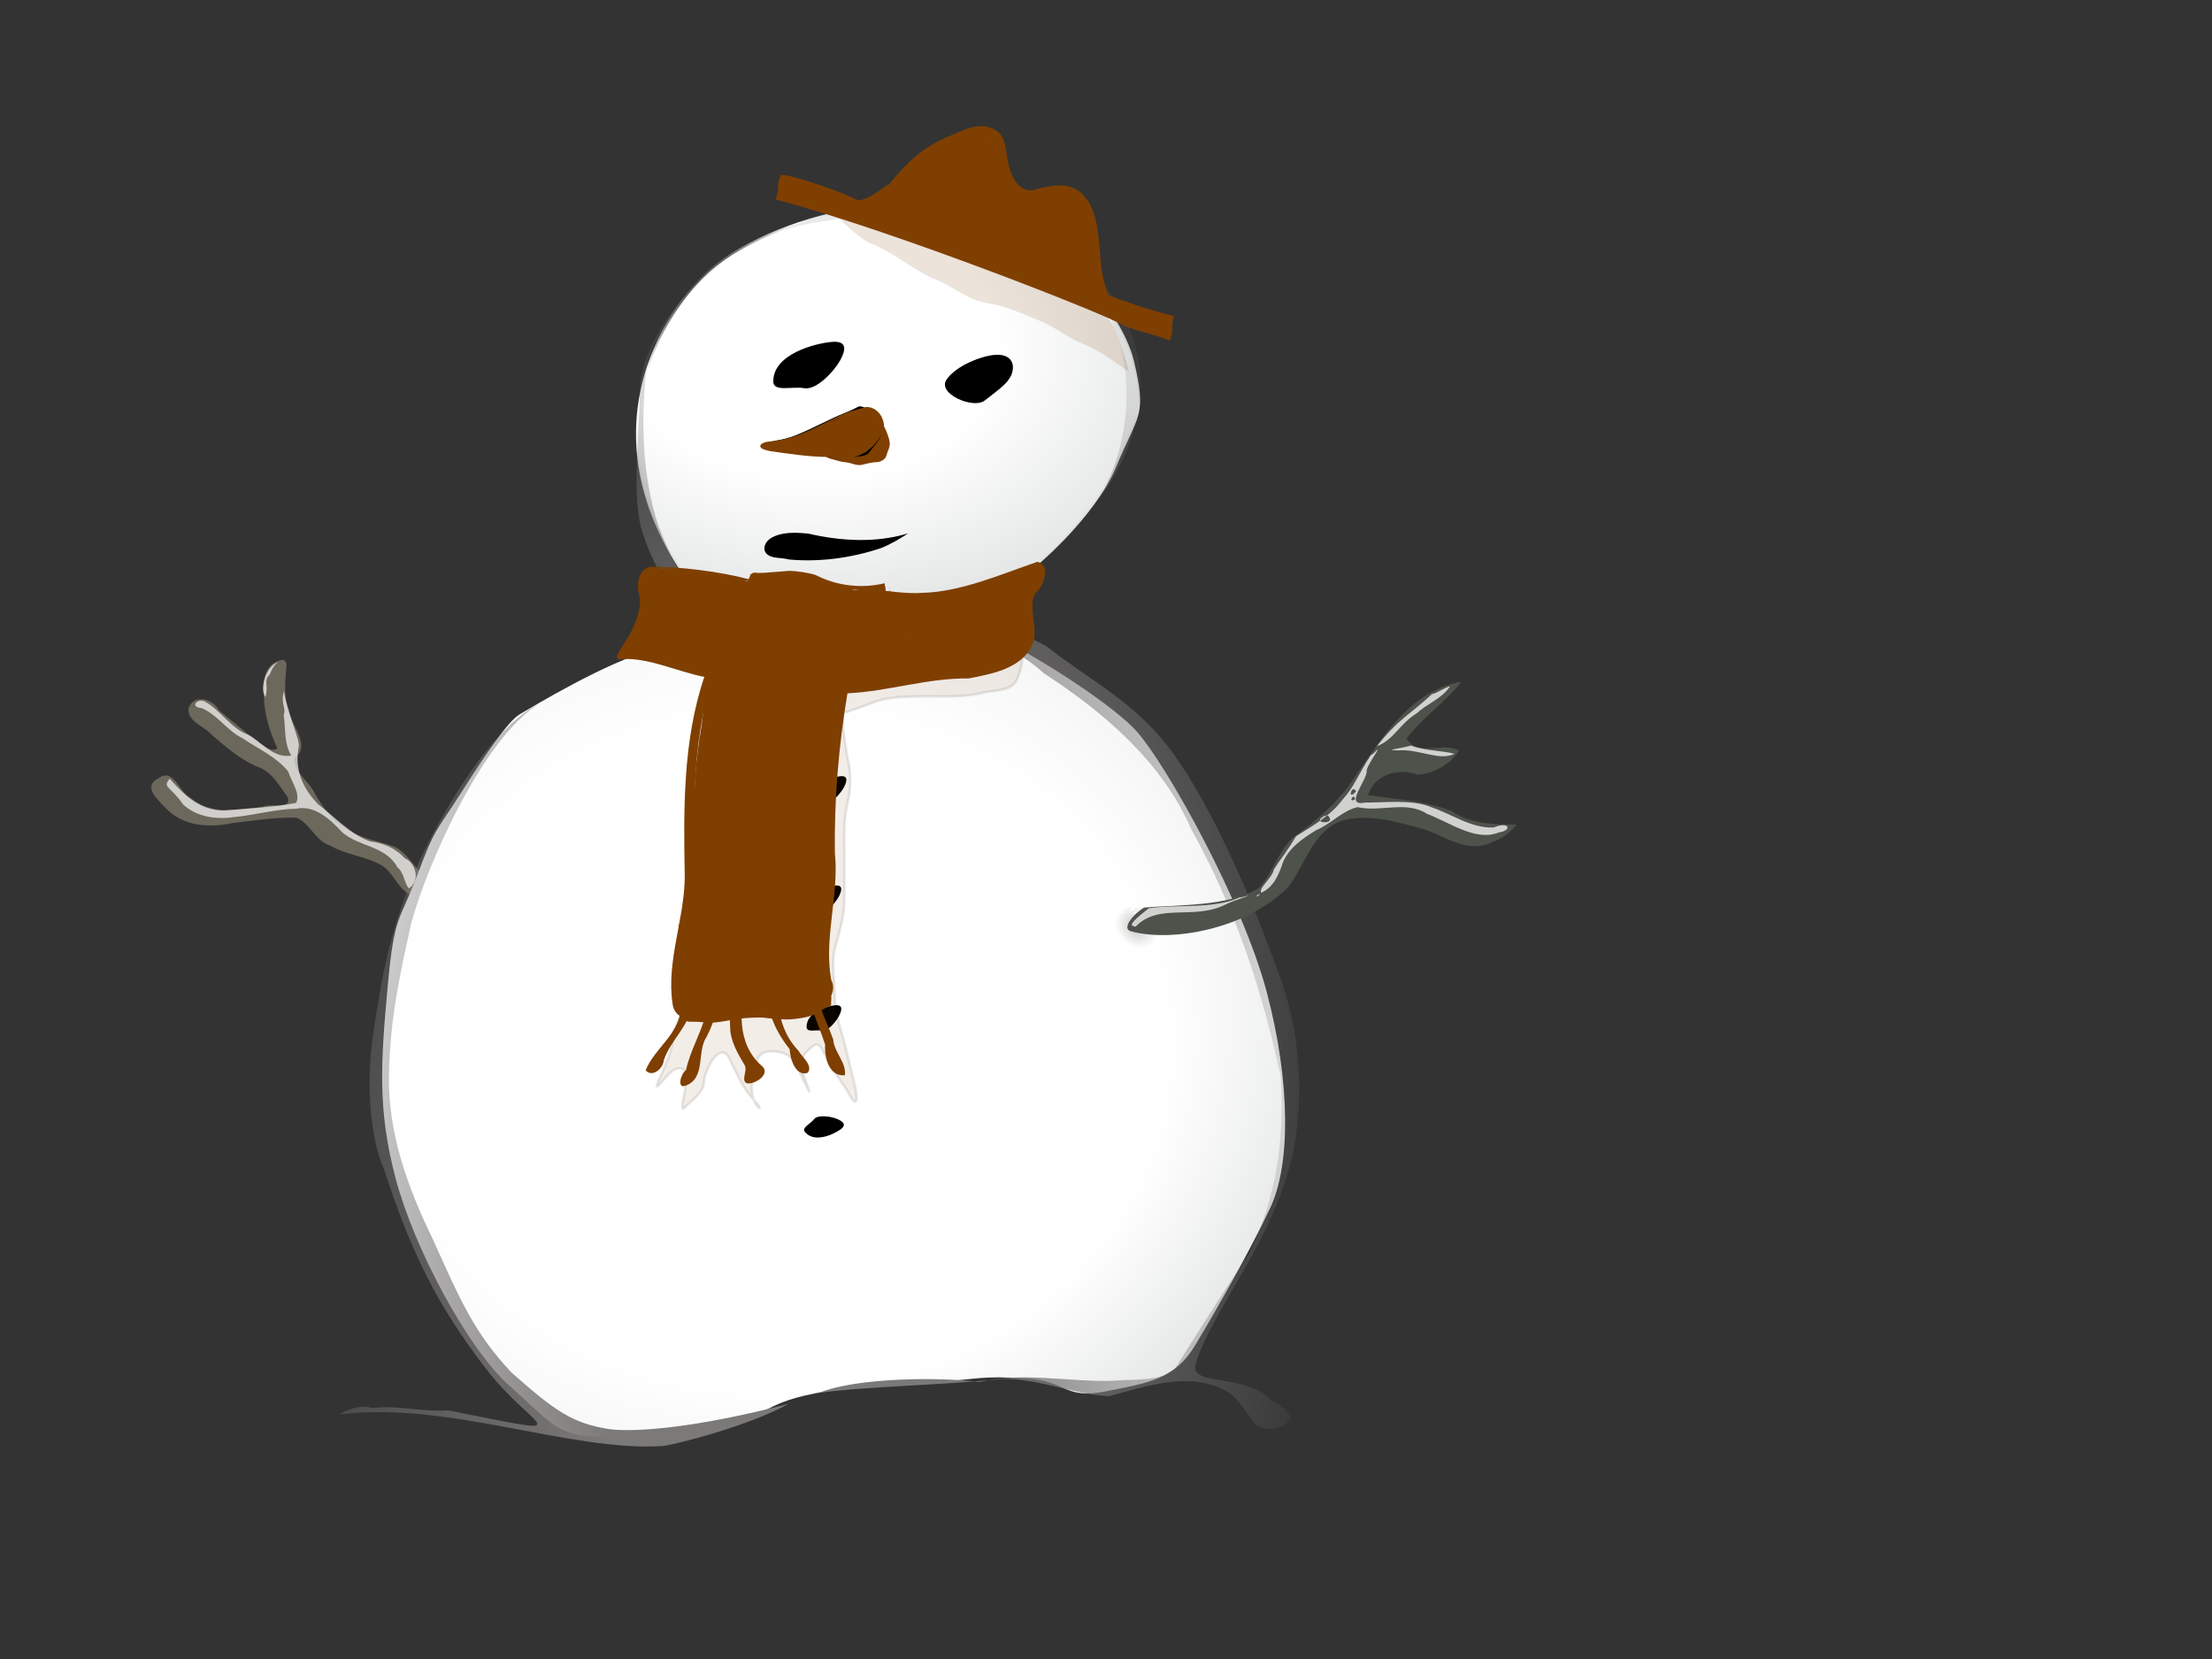 <?xml version="1.0"?><svg width="640" height="480" xmlns="http://www.w3.org/2000/svg" xmlns:xlink="http://www.w3.org/1999/xlink">
 <rect width="100%" height="100%" fill="#333333" stroke="none"/>
 <title>yellowsnowman</title>
 <defs>
  <linearGradient id="linearGradient21159">
   <stop stop-color="#3c3c39" id="stop21161" offset="0"/>
   <stop stop-color="#3c3c39" stop-opacity="0" id="stop21163" offset="1"/>
  </linearGradient>
  <linearGradient id="linearGradient14053">
   <stop stop-color="#7c7a79" id="stop14055" offset="0"/>
   <stop stop-color="#7c7a79" id="stop14061" offset="0.357"/>
   <stop stop-color="#7c7a79" stop-opacity="0" id="stop14057" offset="1"/>
  </linearGradient>
  <linearGradient id="linearGradient4109">
   <stop stop-color="#000000" id="stop4111" offset="0"/>
   <stop stop-color="#ffffff" id="stop4113" offset="0.464"/>
   <stop stop-color="#e0e2e2" id="stop4115" offset="1"/>
  </linearGradient>
  <linearGradient id="linearGradient2335">
   <stop stop-color="#ffffff" id="stop2337" offset="0"/>
   <stop stop-color="#ffffff" id="stop3216" offset="0.464"/>
   <stop stop-color="#e0e2e2" id="stop2339" offset="1"/>
  </linearGradient>
  <radialGradient gradientTransform="matrix(0.93,8.02012e-2,-6.033286e-2,0.655,-124.97,-76.681)" gradientUnits="userSpaceOnUse" xlink:href="#linearGradient2335" id="radialGradient4146" fy="218.39" fx="398.725" r="128.407" cy="218.39" cx="398.725"/>
  <radialGradient gradientTransform="matrix(0.568,0,0,0.496,5.942,-10.012)" gradientUnits="userSpaceOnUse" xlink:href="#linearGradient4109" id="radialGradient4148" fy="163.056" fx="324.856" r="128.407" cy="214.53" cx="375.518"/>
  <radialGradient gradientTransform="matrix(1.022,-6.946991e-2,6.494224e-2,0.894,-197.319,-203.606)" gradientUnits="userSpaceOnUse" xlink:href="#linearGradient2335" id="radialGradient4151" fy="637.302" fx="425.338" r="230.304" cy="554.644" cx="323.178"/>
  <radialGradient gradientTransform="matrix(0.88,9.844955e-2,-0.181,1.668,1.694,-589.297)" gradientUnits="userSpaceOnUse" xlink:href="#linearGradient14053" id="radialGradient14059" fy="537.195" fx="367.645" r="187.2" cy="537.195" cx="367.645"/>
  <radialGradient gradientTransform="matrix(0.347,-0.166,0.242,0.404,42.746,153.013)" gradientUnits="userSpaceOnUse" xlink:href="#linearGradient21159" id="radialGradient21176" fy="484.565" fx="486.158" r="14.535" cy="484.565" cx="486.158"/>
 </defs>
 <g>
  <title>Layer 1</title>
  <g display="inline" id="layer2"/>
  <g id="layer1">
   <path fill="#000000" fill-rule="nonzero" stroke-width="1px" id="path19389" d="m58.428,205.121c0.557,-0.035 1.038,0.157 1.53,0.391c0.634,0.272 1.251,0.558 1.826,0.945c0.488,0.384 0.977,0.764 1.478,1.131c0.504,0.307 0.819,0.794 1.172,1.256c0.361,0.493 0.711,0.994 1.106,1.459c0.464,0.363 1.033,0.557 1.554,0.835c0.588,0.295 1.124,0.666 1.67,1.033c0.8,0.491 1.674,0.878 2.561,1.179c0.805,0.147 1.267,0.742 1.875,1.224c0.622,0.201 1.262,0.268 1.913,0.288c0.196,-0.06 0.356,0.033 0.543,0.051l-1.294,0.916c-0.183,-0.004 -0.363,-0.029 -0.546,-0.013c-0.666,-0.032 -1.338,-0.1 -1.959,-0.358c-0.6,-0.476 -1.046,-1.052 -1.841,-1.204c-0.891,-0.336 -1.791,-0.684 -2.596,-1.204c-0.546,-0.357 -1.08,-0.726 -1.664,-1.018c-0.541,-0.28 -1.142,-0.474 -1.597,-0.887c-0.39,-0.471 -0.74,-0.973 -1.104,-1.465c-0.345,-0.45 -0.656,-0.915 -1.149,-1.215c-0.497,-0.366 -0.982,-0.749 -1.468,-1.13c-0.581,-0.365 -1.192,-0.654 -1.82,-0.931c-0.49,-0.211 -0.967,-0.374 -1.511,-0.309l1.321,-0.974z"/>
   <path fill="#6c685c" fill-rule="nonzero" stroke-width="1px" id="path17610" d="m81.538,190.92c-4.903,1.017 -5.696,5.82 -5.189,10.577c0.137,5.296 1.735,10.411 3.91,15.075c-2.486,1.589 -6.004,-2.646 -8.46,-4.088c-2.773,-2.409 -5.75,-4.629 -8.48,-7.029c-1.836,-3.414 -7.531,-4.863 -8.848,-0.239c0.139,3.861 4.622,4.832 6.733,7.35c4.414,3.782 8.895,7.702 14.288,9.668c3.529,1.665 5.476,5.369 7.77,8.455c1.113,3.992 -5.049,1.472 -7.208,2.708c-6.918,0.916 -14.871,2.545 -20.852,-2.497c-3.436,-1.663 -5.017,-9.01 -9.371,-5.687c-4.723,2.362 -0.126,6.249 2.104,8.566c5.047,5.373 12.705,5.775 19.262,4.378c6.15,-0.726 12.333,-1.756 18.524,-1.567c3.851,1.372 5.547,6.784 9.832,8.078c4.38,2.595 9.502,2.952 13.968,5.229c4.156,1.686 5.325,7.369 9.316,8.98c3.758,0.605 6.411,-4.869 2.463,-6.97c-2.603,-2.572 -4.463,-6.192 -8.093,-7.258c-4.496,-1.493 -9.295,-2.221 -13.338,-5.053c-3.86,-2.242 -6.48,-6.125 -8.803,-10.033c-1.558,-3.503 -6.45,-6.502 -5.934,-10.249c5.249,-3.459 -1.161,-9.497 -1.596,-14.18c-1.619,-4.118 -0.918,-8.602 -0.645,-12.905c-0.046,-0.723 -0.645,-1.441 -1.352,-1.309z"/>
   <path fill="url(#radialGradient4151)" fill-rule="evenodd" stroke-width="1px" id="path1460" d="m133.242,229.624c7.42,-11.647 13.744,-20.977 17.149,-22.974c3.684,-2.16 25.689,-15.459 38.256,-18.507c12.714,-3.084 16.16,-5.424 39.575,-7.02c23.415,-1.595 46.933,-1.037 54.086,0.638c7.264,1.701 38.345,20.462 46.745,30.054c8.687,9.919 30.417,48.885 37.387,74.982c6.97,26.096 6.993,50.073 1.125,62.578c-5.774,12.304 -15.341,29.132 -21.704,39.754c-5.886,9.826 -13.1,10.897 -25.957,13.439c-12.305,2.432 -11.048,-3.191 -23.745,-3.829c-12.697,-0.638 -11.873,0.16 -27.043,1.276c-15.17,1.117 -17.809,0 -33.639,3.191c-15.83,3.191 -12.202,6.701 -29.681,9.573c-17.479,2.872 -33.981,3.895 -40.235,1.915c-6.063,-1.92 -6.999,-3.707 -18.468,-14.04c-11.76,-10.595 -27.142,-39.165 -32.576,-59.515c-5.294,-19.829 -4.361,-33.658 -2.382,-55.355c1.979,-21.698 3.298,-18.507 8.575,-32.547c5.277,-14.04 5.112,-11.966 12.532,-23.612z"/>
   <path opacity="0.287" fill="url(#radialGradient21176)" fill-rule="nonzero" stroke-width="1px" id="path20284" d="m327.346,263.611c-7.003,2.132 3.132,-4.272 -0.652,0.265c-1.229,1.936 -1.39,3.926 -1.382,6.087c0.39,2.05 1.705,2.749 3.617,3.51c5.482,0.083 4.347,0.405 0.006,2.517c2.031,-2.095 3.047,-2.973 0.477,-2.525c-2.544,0.511 -4.409,2.537 -6.749,1.475c-2.047,-1.28 -2.384,-4.547 -2.232,-6.618c1.431,-3.401 6.069,-4.428 9.581,-5.799c2.701,-0.886 2.674,0.129 1.218,1.774c-1.599,1.439 -2.084,2.907 -1.922,4.844c4.922,1.288 3.892,0.521 -1.825,3.582c-3.098,0.246 -4.302,-0.84 -4.964,-3.42c-0.672,-4.84 6.233,-3.293 10.772,-5.565c5.883,-1.892 -1.25,-0.217 -5.557,-0.929c3.927,-1.727 3.701,-3.113 1.612,1.229c-1.085,1.973 -0.768,3.194 0.613,4.786c0.779,0.439 1.621,0.763 2.447,1.12l-4.729,2.821c-0.865,-0.382 -1.922,0.524 -2.715,0.026c-1.581,-1.654 -1.864,-4.506 -0.75,-6.581c1.654,-3.667 5.498,-0.725 10.729,-2.337c5.65,1.36 -6.33,-0.457 -9.11,0.611c6.879,-3.683 1.155,-1.684 1.679,2.464c0.584,2.469 1.755,3.005 4.577,2.789c-0.232,0.191 -5.598,6.53 -8.993,3.453c-0.286,-2.08 1.236,-5.307 2.872,-6.957c1.56,-1.451 1.99,-1.295 -0.392,-0.566c-5.871,2.112 5.125,-3.882 -0.036,0.437c-0.255,1.894 -0.189,3.185 1.731,4.333c2.278,0.72 5.13,-0.925 7.538,-1.435c2.836,-0.541 3.063,1.325 0.99,3.661c-4.13,2.224 -6.81,4.461 -11.536,3.694c-2.107,-0.865 -3.483,-1.887 -3.957,-4.05c-0.108,-2.24 0.028,-4.334 1.239,-6.361c2.043,-3.342 8.952,-0.876 13.134,-1.088l-7.33,-1.25z"/>
   <path fill="url(#radialGradient4146)" fill-rule="evenodd" stroke="url(#radialGradient4148)" stroke-width="0.559px" id="path3218" d="m248.669,60.509c-14.016,1.595 -32.979,8.615 -43.533,17.869c-10.553,9.253 -43.862,51.372 5.277,103.383c6.11,6.467 -6.596,0.16 9.234,0c15.83,-0.16 29.352,0.368 50.336,-2.193c18.634,-2.274 45.882,-28.04 52.683,-44.552c6.36,-15.44 8.945,-14.359 5.153,-30.473c-3.793,-16.114 -28.032,-42.279 -42.873,-45.31c-14.841,-3.031 -22.261,-0.319 -36.277,1.276z"/>
   <path fill="url(#radialGradient14059)" fill-rule="nonzero" stroke-width="1px" id="path1307" d="m258.379,57.317c-8.408,0.452 -24.167,5.209 -31.445,9.169c8.75,-2.533 10.469,-2.08 17.261,-3.489c7.257,-1.757 18.387,-5.601 24.06,-4.529c20.965,1.806 42.665,12.248 51.994,31.211c8.546,16.964 7.165,37.909 -2.061,54.293c8.564,-11.31 13.306,-25.552 11.227,-39.615c-1.294,-9.803 -7.571,-18.819 -11.717,-25.037c-4.105,-6.157 -11.201,-10.806 -17.646,-14.561c-12.734,-6.625 -27.445,-7.735 -41.673,-7.442zm-48.31,17.582c-15.531,10.7 -25.197,27.936 -24.954,38.756c-0.061,10.687 -2.219,28.116 0.239,38.515c3.335,11.95 10.275,23.296 20.641,30.644c-1.573,0.479 -23.771,7.122 -23.623,7.391c12.641,-4.02 39.75,-7.637 51.014,-8.405c11.241,1.637 22.213,0.77 34.069,0.257c11.856,-0.512 25.405,4.3 34.614,12.786c17.623,11.421 34.232,25.78 42.582,45.034c12.668,22.826 20.276,45.875 25.902,71.461c1.162,18.654 -1.25,35.151 -9.237,51.507c-7.559,11.038 -14.056,21.638 -21.229,32.94c-3.48,4.093 -12.806,3.181 -17.866,3.719c-12.266,0.465 -26.644,-2.695 -38.802,0.371c-11.173,-1.502 -35.703,-1.362 -46.44,3.135c12.937,-1.897 40.13,-2.438 52.628,-4.073c10.691,-0.236 20.779,4.497 31.261,5.028c10.608,-2.811 22.856,-7.194 33.38,-1.797c4.385,2.201 6.224,6.951 9.344,10.26c3.119,1.857 8.413,1.271 9.841,-2.303c-1.029,-3.273 -5.285,-3.945 -7.301,-6.565c-8.448,-5.889 -22.059,-2.771 -20.184,-8.95c4.685,-15.436 20.802,-33.183 27.258,-57.366c3.005,-11.257 5.111,-32.272 -2.831,-54.524c-7.997,-22.407 -19.563,-48.916 -30.69,-64.418c-10.956,-15.263 -24.213,-21.226 -36.827,-31.277c-9.227,-5.099 -16.475,-6.211 -26.662,-8.637c3.636,-1.492 7.276,-2.381 -5.947,1.694c-9.364,0.631 -19.317,-0.625 -28.62,0.598c-12.136,0.436 -25.561,1.215 -36.187,-5.41c-7.603,-5.749 -11.849,-14.668 -15.01,-23.271c-4.774,-14.833 -5.04,-30.782 -3.286,-46.112c1.31,-5.37 2.056,-6.839 5.654,-11.137c0,0 0.197,-1.928 3.597,-5.898c3.521,-4.112 -0.246,-1.71 13.67,-13.952zm-54.124,128.776c-15.174,7.207 -31.907,37.939 -36.936,50.913c-6.453,16.537 -8.407,27.224 -10.935,43.794c-2.534,16.615 -0.569,31.841 2.998,39.853c7.729,23.562 14.96,38.963 29.891,58.227c13.652,17.613 28.722,19.503 -11.369,11.584c-7.311,0.565 -14.598,-1.563 -21.885,-0.67c-3.286,-0.978 -6.767,0.284 -9.592,1.873c31.509,-3.991 66.789,10.869 93.596,9.126c2.868,-0.189 25.282,-5.864 36.395,-12.19c-26.496,6.894 -43.818,8.21 -51.494,7.36c-11.08,-1.686 -16.053,-5.33 -28.599,-16.413c-10.798,-11.442 -14.804,-20.874 -22.732,-38.47c-7.504,-15.452 -13.013,-30.868 -12.752,-47.537c0.262,-16.666 3.446,-30.369 6.496,-44.146c4.512,-16.919 20.927,-53.669 36.917,-63.304z"/>
   <path fill="#000000" fill-rule="nonzero" stroke-width="1px" id="path1387" d="m240.609,98.927c-4.723,0.419 -16.961,3.512 -16.875,11.464c0.036,3.123 5.413,1.31 8.965,1.927c3.552,0.617 8.587,-4.888 10.269,-7.851c1.742,-3.07 2.364,-5.959 -2.358,-5.54z"/>
   <path fill="#000000" fill-rule="nonzero" stroke-width="1px" id="path1389" d="m287.921,102.667c-3.687,0.248 -11.148,2.983 -14.036,7.125c-2.887,4.143 7.838,8.685 11.036,6.079c3.197,-2.606 7.22,-4.992 7.99,-8.284c0.77,-3.291 -1.303,-5.169 -4.99,-4.92z"/>
   <path fill="#000000" fill-rule="nonzero" stroke-width="1px" id="path1395" d="m229.176,154.163c-3.048,0.038 -8.347,1.168 -7.994,4.984c0.802,2.768 4.879,2.02 7.088,2.733c9.005,0.82 18.288,-0.486 26.707,-3.326c2.754,-1.111 5.301,-2.61 7.772,-4.237c-9.374,2.858 -19.454,2.247 -28.883,0.069c-1.559,-0.137 -3.123,-0.28 -4.69,-0.223z"/>
   <path fill="#000000" fill-rule="nonzero" stroke-width="1px" id="path7776" d="m241.621,256.214c-2.308,0.23 -8.29,1.926 -8.248,6.288c0.018,1.713 2.646,0.719 4.382,1.057c1.736,0.338 4.197,-2.681 5.019,-4.306c0.852,-1.684 1.156,-3.268 -1.153,-3.039z"/>
   <path fill="#000000" fill-rule="nonzero" stroke-width="1px" id="path7778" d="m241.621,290.855c-2.308,0.23 -8.29,1.927 -8.248,6.288c0.018,1.713 2.646,0.719 4.382,1.057c1.736,0.338 4.197,-2.681 5.019,-4.306c0.852,-1.684 1.156,-3.268 -1.153,-3.039z"/>
   <path fill="#000000" fill-rule="nonzero" stroke-width="1px" id="path7780" d="m243.206,326.76c-1.885,1.371 -7.486,4.096 -10.286,0.788c-1.099,-1.3 1.523,-2.31 2.609,-3.726c1.086,-1.416 4.898,-0.791 6.571,-0.118c1.734,0.697 2.991,1.685 1.106,3.057z"/>
   <path fill="#000000" fill-rule="nonzero" stroke-width="1px" id="path7782" d="m243.105,224.585c-2.308,0.23 -8.29,1.926 -8.248,6.288c0.018,1.713 2.646,0.719 4.382,1.057c1.736,0.338 4.197,-2.681 5.019,-4.306c0.852,-1.684 1.156,-3.268 -1.153,-3.039z"/>
   <path fill="#4d524b" fill-rule="nonzero" stroke-width="1px" id="path17594" d="m422.052,197.39c-14.618,2.966 -22.79,16.958 -30.677,28.351c-4.592,6.707 -10.799,11.955 -17.295,16.598c-4.338,4.06 -5.95,10.445 -9.822,14.594c-8.858,5.394 -23.355,4.82 -33.231,5.653c-2.945,1.703 -6.631,6.07 -3.874,6.841c12.056,3.369 33.684,-0.802 45.491,-12.685c5.216,-6.681 7.416,-17.296 16.624,-19.556c7.829,-1.707 15.911,0.872 23.418,2.965c6.114,2.267 12.454,6.841 19.082,3.506c2.693,-0.951 5.222,-2.743 7.002,-5.06c-6.481,-0.045 -13.301,-0.184 -18.827,-3.954c-7.721,-2.967 -16,-3.364 -24.09,-4.613c1.83,-6.095 8.874,-7.847 14.259,-5.907c4.678,-0.157 9.807,-3.23 12.01,-6.942c-4.593,-2.734 -11.943,2.048 -15.14,-3.53c4.464,-5.975 11.757,-10.928 15.697,-16.238c-0.198,0.018 -0.439,-0.103 -0.626,-0.024z"/>
   <path opacity="0.742" fill="#ffffff" fill-rule="nonzero" stroke-width="1px" id="path18497" d="m414.342,200.803c-6.255,5.856 -9.721,7.131 -15.939,15.084c4.876,-1.853 6.423,-6.329 11.489,-9.505c3.207,-2.932 7.128,-4.121 9.655,-7.784c-1.36,0.165 -3.845,2.041 -5.205,2.206zm-6.038,14.919c-3.662,0.941 -8.27,1.383 -3.639,1.383c6.03,-0.45 11.683,3.196 16.19,0.991c-3.253,-0.922 -8.901,-0.875 -12.551,-2.374zm-11.778,2.895c-3.644,5.65 -4.808,9.167 -8.003,12.637c-3.321,4.608 -8.899,7.82 -13.544,10.695c-2.653,4.556 -4.346,6.319 -6.407,9.636c-0.452,2.464 -4.548,5.365 -3.653,6.724c3.375,-1.544 4.938,-4.743 6.268,-8.777c1.724,-4.178 5.551,-6.848 9.673,-9.374c4.24,-1.758 7.626,-5.697 11.952,-6.631c6.422,1.534 14.214,-1.96 20.003,1.925c6.178,2.223 14.141,8.204 20.844,5.392c3.929,-0.546 3.126,-3.336 -1.493,-1.433c-6.51,0.315 -12.178,-3.94 -18.139,-5.892c-5.233,-2.29 -13.483,-1.266 -19.075,-1.313c-6.499,1.326 1.002,-6.863 0.452,-9.367c0.658,-2.491 5.452,-8.4 1.937,-4.806l-0.817,0.582zm-4.177,10.359c-2.712,3.056 -1.232,-2.423 0,0zm-0.266,2.267c-2.206,1.386 -0.415,-2.176 0,0zm-7.627,5.028c2.005,2.379 -4.966,1.973 -1.659,0.056c-0.178,-0.134 1.556,-0.711 1.659,-0.056zm-20.691,22.706c-1.135,1.357 2.298,-1.14 0,0zm-5.286,0.753c-7.465,3.395 -18.256,1.834 -26.109,3.061c-7.164,5.582 -4.608,4.952 -3.82,5.35c6.64,-7.056 16.948,-1.784 26.102,-6.463c2.005,-1.139 10.429,-3.596 4.503,-2.043l-0.676,0.095z"/>
   <path fill="#ffffff" fill-opacity="0.682" fill-rule="nonzero" stroke-width="1px" id="path19391" d="m80.432,191.6c-3.485,1.085 -5.427,7.804 -3.628,10.067c1.011,-3.637 -0.726,-4.613 1.288,-6.569c0.454,-1.339 1.174,-2.67 2.34,-3.498zm1.709,8.319c-1.032,3.85 0.724,4.678 -0.052,6.949c0.588,3.917 0.034,8.202 2.169,11.725c-5.079,0.937 -8.441,-3.822 -12.443,-6.018c-4.862,-1.64 -8.22,-7.369 -12.673,-9.664c-1.924,-0.875 -4.457,1.579 -0.808,1.963c4.633,1.941 7.416,6.616 11.931,8.771c4.443,3.064 9.629,5.256 13.113,9.561c1.011,3.099 3.654,6.512 2.293,9.104c-7.357,1.343 -13.641,1.556 -21.071,2.21c-6.534,-0.135 -10.872,-3.976 -15.514,-9.22c-2.194,2.652 0.224,2.095 3.864,7.413c3.981,3.764 9.758,4.452 14.937,3.669c5.594,-0.505 12.145,-2.347 17.74,-2.375c5.313,-1.176 9.835,2.926 13.423,6.844c4.829,4.142 12.677,3.95 15.93,10.076c1.89,1.432 2.163,5.138 3.321,6.074c3.429,-2.066 1.984,-7.405 -1.124,-8.642c-2.727,-2.903 -5.986,-4.394 -10.043,-4.912c-5.629,-1.924 -10.406,-7.19 -15.074,-10.73c-4.398,-4.543 -6.891,-9.841 -5.653,-16.576c0.681,-1.583 -3.491,-10.262 -4.265,-16.224z"/>
  </g>
  <g id="layer3">
   <path opacity="0.146" fill="#7f3f00" fill-rule="evenodd" stroke-width="1px" id="path16703" d="m236.337,56.361c-5.846,0.276 -8.55,-6.446 -6.593,-0.666c0.962,2.842 8.193,2.008 9.949,4.261c1.418,1.819 8.695,9.067 12.056,10.401c7.423,2.946 12.717,8.011 18.658,10.369c5.859,2.325 9.145,6.106 16.148,7.149c4.683,0.698 10.298,3.345 14.474,5.002c4.419,1.754 7.326,4.636 12.16,6.555c5.191,2.06 9.683,5.625 13.209,7.974c0.87,0.58 -3.258,-10.739 -3.435,-11.261c-1.619,-4.782 -5.117,-6.088 -10.682,-9.18c-5.406,-3.004 -10.572,-6.012 -14.83,-8.85c-3.727,-2.483 -7.049,-8.307 -11.359,-11.178c-3.628,-2.417 -9.836,-3.975 -14.154,-6.852c-4.266,-2.842 -6.26,3.599 -11.171,1.65c-5.351,-2.123 -18.34,-4.466 -24.428,-5.373z"/>
   <path opacity="0.09" fill="#7f3f00" fill-rule="evenodd" stroke="#000000" stroke-width="0.747px" id="path15828" d="m294.122,183.661c2.662,3.682 1.826,9.405 0,13.112c-1.654,3.357 -6.461,2.81 -10.15,3.746c-4.826,1.225 -10.619,0.937 -15.686,0.937c-4.408,0 -9.907,0.172 -12.918,0.937c-3.508,0.89 -6.882,2.683 -11.073,3.746c-1.405,0.357 0.886,12.963 0.923,13.112c1.07,4.345 1.076,8.745 0,13.112c-1.098,4.459 -0.923,9.239 -0.923,14.048c0,4.683 0,9.366 0,14.048c0,5.266 -1.678,9.621 -2.768,14.048c-1.006,4.084 0,9.814 0,14.048c0,4.784 1.817,9.249 2.768,13.112c0.963,3.908 2.001,8.123 2.768,11.239c1.709,6.939 0.464,7.497 -1.845,2.81c-0.532,-1.08 -4.535,-6.396 -5.536,-8.429c-2.733,-5.547 -2.706,-6.619 -6.459,-2.81c-2.959,3.003 0.303,8.722 0.923,11.239c0.265,1.075 -2.636,-5.352 -3.691,-7.492c-1.845,-3.745 -5.881,-4.595 -9.227,-3.746c-2.801,0.711 -3.691,7.16 -3.691,10.302c0,6.183 5.114,8.001 0,2.81c-2.562,-2.601 -5.12,-8.521 -6.459,-11.239c-2.86,-5.806 -7.382,3.902 -7.382,6.556c0,3.122 -3.361,5.285 -5.536,7.492c-2.619,2.658 2.67,-10.327 -0.923,-11.239c-2.567,-0.651 -4.588,2.784 -6.459,4.683c-2.958,3.003 3.691,-7.929 3.691,-12.175c0,-4.757 2.789,-7.535 4.614,-11.239c2.051,-4.164 4.378,-6.536 5.536,-11.239c1.32,-5.36 4.963,-9.721 9.227,-14.048c4.8,-4.872 6.459,-15.011 6.459,-21.541c0,-5.059 0.923,-10.625 0.923,-15.921c0,-6.101 -0.923,-11.595 -0.923,-17.794c0,-6.071 4.278,-12.43 6.459,-16.858c2.696,-5.473 1.982,-4.717 9.227,-6.556c6.752,-1.713 13.168,-2.468 19.377,-5.619c4.975,-2.525 13.995,0.312 19.377,-1.873c3.864,-1.569 10.894,0.378 13.841,1.873c0.389,0.197 0.615,0.624 0.923,0.937c1.171,1.189 3.076,1.249 4.614,1.873z"/>
   <path fill="#7f3f00" fill-rule="evenodd" stroke-width="1px" id="path9582" d="m254.907,121.849c0.583,0.557 2.537,4.763 2.537,6.473c0,1.432 -0.634,2.053 -0.923,3.339c-0.293,1.305 -1.809,2.055 -2.999,2.055c-1.246,0 -2.948,0.502 -4.152,0.77c-1.228,0.273 -2.582,-0.269 -3.46,-0.514c-0.955,-0.266 -2.042,-0.247 -2.999,-0.514c-1.145,-0.319 -1.881,-0.523 -2.768,-0.77c-0.951,-0.265 -1.695,-1.05 -2.537,-1.284c-1.858,-0.517 -0.581,-0.77 0.923,-0.77c1.678,0 3.275,-1.053 4.614,-1.798c1.537,-0.856 3.029,-0.915 4.614,-1.798c1.336,-0.744 2.614,-1.177 3.922,-1.541c1.256,-0.35 2.366,-0.418 3.46,-1.027c0.501,-0.279 -0.75,-2.389 -0.231,-2.621z"/>
   <path fill="#7f3f00" fill-rule="nonzero" stroke-width="1px" id="path5988" d="m199.863,284.204c-3.993,-0.144 -3.026,5.347 -2.945,7.954c-0.557,7.189 -7.716,11.354 -10.109,17.532c1.907,2.147 5.087,-0.493 5.263,-2.965c2.024,-6.039 7.765,-10.112 8.231,-16.803c0.094,-1.588 0.624,-5.136 -0.441,-5.719z"/>
   <path fill="#7f3f00" fill-rule="nonzero" stroke-width="1px" id="path5990" d="m208.673,284.251c-4.522,0.105 -3.653,6.387 -4.521,9.484c-1.483,5.404 -4.569,10.583 -5.681,15.932c-1.435,0.79 -2.828,5.629 0.023,4.401c5.813,-2.27 2.991,-9.822 6.01,-14.204c2.597,-4.933 3.567,-10.385 4.377,-15.777l-0.209,0.165z"/>
   <path fill="#7f3f00" fill-rule="nonzero" stroke-width="1px" id="path5992" d="m216.278,283.498c-5.429,1.59 -5.247,8.817 -5.031,13.555c0,4.059 2.14,7.627 4.104,10.967c1.165,1.577 -1.126,4.568 0.719,5.413c2.451,0.442 7.239,-2.87 4.197,-5.154c-7.081,-6.275 -6.495,-16.674 -3.988,-24.781z"/>
   <path fill="#7f3f00" fill-rule="nonzero" stroke-width="1px" id="path5996" d="m222.77,283.357c-2.179,7.224 1.311,14.725 5.704,20.192c0.092,2.699 1.682,8.01 5.194,6.848c1.739,-2.043 -1.749,-4.712 -2.69,-6.425c-4.588,-4.804 -6.596,-11.937 -5.263,-18.403c-0.623,-0.919 -2,-2.211 -2.945,-2.212z"/>
   <path fill="#7f3f00" fill-rule="nonzero" stroke-width="1px" id="path5998" d="m232.671,281.004c0.195,7.509 3.849,14.314 6.075,21.251c-0.268,3.716 1.148,9.297 5.704,8.849c0.477,-3.736 -3.083,-6.571 -3.368,-10.315c-1.795,-5.292 -4.908,-10.118 -4.77,-15.925c0.012,-2.257 -2.169,-3.13 -3.64,-3.859z"/>
   <path fill="#7f3f00" fill-rule="evenodd" stroke-width="1px" id="path5091" d="m301.25,167.947c-0.734,2.649 -2.065,2.267 -2.473,5.081c-0.408,2.815 0.449,8.256 0.041,11.401c-0.408,3.146 -0.979,3.933 -3.527,5.753c-1.886,1.348 -3.079,2.607 -7.238,3.849c-4.159,1.242 -3.181,0.828 -9.134,1.656c-5.954,0.828 -6.117,0.579 -14.68,1.656c-8.564,1.076 -10.929,2.069 -19.574,2.649c-8.645,0.579 -6.525,0.331 -15.007,-0.331c-8.482,-0.662 -12.397,-1.159 -18.921,-2.318c-6.525,-1.159 -1.468,-0.662 -7.177,-2.318c-5.709,-1.656 -9.787,-3.063 -15.659,-4.305c-5.872,-1.242 -7.83,-0.662 -7.83,-0.662l0.081,-3.125c0,0 0.633,-1.573 3.834,-5.484c2.587,-3.162 2.12,-4.553 2.61,-8.278c0.489,-3.725 -1.06,-4.305 -0.652,-6.622c0.408,-2.318 2.812,-2.297 4.668,-2.111c5.276,0.529 9.849,0.787 16.536,1.78c6.688,0.993 -2.528,0 7.83,1.656c10.358,1.656 19.818,2.318 33.602,3.311c13.783,0.993 10.276,1.656 21.531,0.662c11.255,-0.993 16.484,-3.486 24.019,-5.939c7.829,-2.549 5.648,-1.044 5.71,-2.731c0.041,-1.138 2.146,2.121 1.412,4.77z"/>
   <path fill="#7f3f00" fill-rule="evenodd" stroke-width="1px" id="path5095" d="m252.893,171.086c-5.148,5.252 -2.916,6.959 -5.852,19.707c-2.936,12.748 -4.259,17.21 -5.645,31.035c-1.386,13.824 0.008,9.776 -0.889,24.262c-0.897,14.487 -0.724,23.675 -0.968,34.437c-0.245,10.761 1.223,5.795 0.979,8.609c-0.245,2.815 0.571,1.242 -1.957,2.649c-2.528,1.407 -2.936,2.318 -8.156,2.98c-5.22,0.662 -5.954,-0.579 -12.723,-0.331c-6.769,0.248 -9.216,1.904 -14.354,1.324c-5.138,-0.579 -4.73,1.159 -6.198,-3.642c-1.468,-4.801 -1.478,-9.292 -0.663,-17.57c0.816,-8.278 2.12,-6.457 2.936,-17.549c0.816,-11.093 0.663,-12.479 1.315,-24.813c0.652,-12.334 0.979,-13.907 2.284,-22.516c1.305,-8.609 -1.32,-3.808 1.453,-11.92c2.773,-8.112 5.472,-14.086 8.897,-21.784c3.425,-7.699 3.224,-10.357 5.051,-10.265c6.7,0.338 7.924,0.592 12.98,1.255c5.057,0.662 4.567,1.738 8.482,2.649c3.915,0.911 3.425,0.497 7.177,0.993c3.752,0.497 6.403,-0.071 5.852,0.491z"/>
   <path opacity="0.292" fill="#7f3f00" fill-rule="nonzero" stroke-width="1px" id="path11353" d="m215.745,171.032c-3.348,1.502 -1.324,2.031 0.997,3.083c9.086,4.19 19.5,3.285 29.214,3.106c1.792,-0.3 3.557,-1.055 5.078,-2.165c-11.544,-0.049 -24.061,1.628 -34.454,-4.542l-0.633,0.393l-0.202,0.125zm-2.435,8.872c-1.028,0.134 -3.33,1.741 -2.875,2.33c9.699,0.99 19.133,5.955 29.145,4.66c3.133,0.785 6.517,-0.148 7.729,-1.899c-10.689,1.217 -19.565,-0.948 -29.779,-4.22c-1.391,-0.322 -2.775,-0.94 -4.22,-0.871zm-5.75,12.896c-3.1,1.761 -3.734,2.706 0.07,2.306c11.964,0.321 23.963,4.658 35.868,2.118c1.638,-1.025 3.889,-2.48 0.696,-1.694c-12.339,1.203 -24.402,-2.343 -36.634,-2.73zm35.103,9.037c-12.492,3.03 -25.458,-0.374 -38.048,0.941c-2.849,1.007 -4.316,2.424 -0.093,1.812c12.586,-0.623 26.032,3.123 38.002,-1.741c1.044,-0.715 2.733,-1.244 0.139,-1.012zm-3.478,7.295c-10.387,2.246 -21.094,5.287 -31.741,2.848c-2.565,-0.367 -5.114,0.67 -6.979,2.283c7.976,-0.262 16.112,2.228 23.841,-0.464c6.112,-1.336 12.98,-1.185 17.963,-5.372c-1.028,0.235 -2.056,0.471 -3.084,0.706zm1.414,8.307c-6.033,2.209 -12.137,5.085 -18.801,5.102c-5.891,0.207 -12.743,0.811 -17.925,-1.548c-0.996,-1.929 -4.887,-1.042 -5.31,0.73c6.571,4.765 15.473,2.446 23.047,2.659c6.811,-0.864 13.728,-2.523 19.221,-6.989l-0.232,0.047zm-7.651,9.46c-9.855,1.201 -20.245,4.7 -30.026,1.13c-1.671,-0.072 -4.661,0.513 -4.892,1.671c8.798,2.792 18.383,2.682 27.081,-0.282c5.359,-0.985 11.701,2.213 16.276,-1.741c-2.774,-0.521 -5.689,-0.421 -8.44,-0.777zm-31.533,12.355c-1.307,0.133 -4.581,2.418 -1.646,2.895c9.895,3.633 20.208,-1.674 30.419,-0c4.036,-0.718 6.627,2.457 10.094,-0.659c1.599,-1.054 -0.972,-0.809 -1.724,-1.247c-8.624,-0.816 -17.278,-0.683 -25.759,0.988c-3.886,0.523 -8.059,-0.273 -11.384,-1.977zm33.805,11.602c-10.113,1.482 -20.627,2.721 -30.768,0.471c-2.014,-0.155 -4.968,0.85 -5.75,2.189c7.741,-0.28 15.369,1.779 23.161,0.818c5.286,-0.328 10.395,-1.54 15.675,-1.43c1.434,-0.231 2.869,-0.807 3.988,-1.741c-2.045,-0.479 -4.203,-0.696 -6.307,-0.306zm1.09,7.625c-11.946,1.331 -24.02,2.539 -36.031,1.365c-3.632,1.94 -3.438,2.888 0.858,2.518c12.248,0.353 24.647,-0.668 36.703,-2c1.144,-0.082 3.901,-1.69 1.275,-1.789c-0.917,-0.187 -1.873,-0.122 -2.805,-0.094zm-37.213,7.131c-0.963,0.429 -5.031,2.868 -1.878,2.495c9.978,2.074 19.818,5.531 29.956,6.119c4.57,-0.339 9.44,-0.454 13.146,-3.412c-6.899,0.79 -14.235,2.712 -20.937,-0.306c-6.805,-1.51 -13.862,-2.236 -20.288,-4.895zm0.441,12.073c-1.161,0.403 -3.162,1.579 -3.107,2.518c6.998,1.343 13.856,4.667 21.169,4.871c6.921,0.038 16.143,1.225 21.192,-3.365c-13.076,2.855 -26.909,1.145 -39.254,-4.024zm-0.116,11.367c-1.939,0.888 -4.319,2.23 -0.584,2.319c8.427,2.166 17.294,2.849 26.019,2.035c1.387,1.739 4.934,-0.082 5.17,-1.436c-8.002,-1.818 -16.548,1.012 -24.461,-1.953c-1.995,-0.518 -4.079,-1.135 -6.144,-0.965z"/>
   <path opacity="0.219" fill="#7f3f00" fill-rule="nonzero" stroke-width="1px" id="path10465" d="m226.441,165.988c-6.001,2.696 -4.778,11.554 -8.586,16.105c-5.101,11.298 -10.166,22.935 -12.239,35.261c-1.509,17.86 -4.286,35.617 -7.437,53.196c-0.6,7.046 -1.559,14.434 -0.426,21.373c1.412,1.726 3.471,-1.979 3.153,-3.436c-2.157,-12.396 1.323,-25.206 3.275,-37.512c-0.031,-5.714 4.514,-7.655 3.311,-0.645c-1.388,14.451 -1.804,29.428 -0.394,43.688c3.032,-0.091 3.803,-3.794 2.852,-6.26c-2.085,-17.078 0.408,-34.278 1.391,-51.326c3.029,-14.198 9.868,-27.242 13.757,-41.23c2.525,-5.872 3.762,-12.379 7.389,-17.698c1.619,11.264 -2.362,22.463 -5.89,32.996c-5.852,13.332 -10.408,27.395 -9.761,42.193c-0.876,10.951 0.629,21.995 -1.331,32.896c0.075,2.558 -1.432,7.398 -0.408,8.712c5.392,-3.148 2.815,-10.461 4.127,-15.485c1.214,-9.795 -0.091,-19.597 0.889,-29.392c-0.344,-11.651 2.354,-22.996 6.855,-33.607c1.164,-3.537 4.842,-11.287 4.31,-3.039c-0.384,9.274 0.17,18.646 -1.511,27.796c0.422,13.029 -1.364,25.897 -2.137,38.853c-0.002,4.155 -0.566,9.107 0.01,12.827c3.416,-1.123 3.145,-6.091 3.246,-9.084c-0.981,-12.719 2.388,-25.178 1.972,-37.911c-0.129,-10.277 2.477,-20.232 1.32,-30.548c1.122,-13.022 9.877,-24.012 9.924,-37.253c0.285,-2.704 2.756,-6.625 2.574,-8.26c-6.69,3.54 -5.347,11.923 -6.926,18.175c-0.892,4.299 -2.249,8.614 -5.34,11.854c-0.408,-10.091 3.279,-20.239 2.411,-30.24c-1.782,0.751 -3.193,-1.403 -4.336,-1.694c-3.902,3.165 -1.827,9.387 -4.529,13.398c-6.575,17.063 -11.048,35.012 -18.82,51.575c-3.039,5.544 -1.686,-5.201 -1.552,-7.669c0.305,-20.878 12.486,-38.759 18.479,-58.151l0.379,-0.455z"/>
   <path fill="#7f3f00" fill-rule="evenodd" stroke="#000000" stroke-width="0.747px" id="path7834" d="m222.842,128.873c-0.634,-1.229 2.595,-0.527 8.074,-2.81c5.479,-2.283 8.996,-4.39 13.841,-6.322c4.844,-1.932 3.114,-2.166 5.536,-1.405c2.422,0.761 3.576,1.815 4.152,4.449c0.577,2.634 0.058,3.805 -1.845,6.088c-1.903,2.283 -0.98,2.517 -5.767,3.044c-4.787,0.527 -7.382,-0.176 -13.379,-0.937c-5.998,-0.761 -9.977,-0.878 -10.611,-2.107z"/>
   <path fill="#7f3f00" fill-rule="nonzero" stroke-width="1px" id="path5085" d="m250.581,117.76c-2.655,0.817 -5.45,1.296 -7.901,2.641c-5.8,2.665 -11.398,6.178 -17.889,7.012c-1.54,0.471 -3.437,0.068 -4.699,1.231c-0.645,1.328 1.729,1.566 2.655,1.871c5.569,0.793 11.151,1.653 16.793,1.704c1.687,0.036 3.348,0.595 4.963,0.392c1.313,0.565 2.581,-0.375 3.814,-0.735c3.562,-1.538 6.593,-4.575 7.432,-8.33c0.154,-2.776 -2.063,-5.924 -5.169,-5.786zm-1.206,1.528c2.8,0.254 4.443,3.268 4.003,5.776c-0.306,1.7 -1.457,3.135 -2.586,4.415c-1.083,1.182 -2.772,1.923 -4.405,1.495c-0.91,0.149 -2.849,-0.169 -1.433,-1.236c0.015,-0.83 1.057,-1.986 0.812,-2.453c-1.712,0.433 -3.061,1.916 -3.299,3.61c-2.748,-0.309 -5.517,-0.398 -8.282,-0.407c0.996,-0.764 2.539,-2.765 1.71,-3.576c-1.402,0.422 -2.531,1.407 -2.567,2.863c-1.22,0.886 -2.837,-0.234 -4.241,-0.134c-1.502,-0.196 -3.019,-0.347 -4.483,-0.743c3.873,-1.265 7.667,-2.768 11.27,-4.636c1.277,-0.75 2.668,-0.015 3.698,0.768c1.119,0.596 1.481,2.09 0.929,2.928c1.593,-0.127 3.407,-1.587 2.341,-3.211c-0.785,-1.103 -2.105,-1.628 -3.301,-2.205c1.613,-0.762 3.329,-2.141 5.231,-1.497c2.181,0.551 3.467,3.202 2.35,5.131c1.356,-0.432 3.196,-1.256 2.734,-2.957c-0.193,-1.501 -1.302,-2.673 -2.426,-3.633c0.653,-0.031 1.346,0.002 1.944,-0.298z"/>
   <path fill="#7f3f00" fill-opacity="0.391" fill-rule="nonzero" stroke-width="1px" id="path12258" d="m193.347,164.184c-4.113,0.777 -6.37,5.392 -4.521,9.202c1.703,5.719 -4.895,8.808 -5.681,13.979c-0.361,1.15 -2.798,4.416 -0.348,2.33c3.697,-2.448 3.242,-7.504 6.608,-10.308c2.557,-2.257 2.101,-5.541 1.182,-8.401c-0.218,-2.694 1.282,-5.157 3.107,-6.966l-0.348,0.165zm103.293,0.824c-3.69,0.193 -1.327,5.167 -2.365,7.484c-0.731,2.89 -4.28,4.491 -3.2,8.001c0.751,4.431 1.666,9.925 -1.414,13.532c5.164,-1.853 5.051,-8.761 3.733,-13.155c-0.471,-5.762 5.278,-10.219 3.501,-16.12l-0.255,0.259zm-93.462,0.824c-4.747,1.457 -7.07,6.755 -6.909,11.578c-0.43,3.886 -4.553,5.687 -5.031,9.625c-0.494,1.403 -1.548,5.528 0.672,3.036c2.376,-3.046 2.216,-7.441 5.24,-10.072c2.513,-4.485 1.134,-11.433 6.028,-14.167zm5.147,0.706c-4.076,1.611 -3.475,6.978 -4.707,10.614c-1.009,2.837 1.405,6.55 -1.669,8.307c-2.182,2.355 -3.743,5.268 -4.892,8.19c4.465,-1.318 3.642,-7.652 7.999,-9.084c4.096,0.734 0.716,5.543 -0.603,7.625c-0.639,1.135 -3.682,4.432 -0.927,2.306c4.886,-3.021 5.827,-9.194 7.976,-14.073c0.495,-3.92 0.806,-7.807 3.061,-11.225c1.04,-1.772 0.384,-2.015 -0.811,-0.777c-3.895,3.474 -4.146,9.14 -4.89,14.067c-0.891,6.915 -2.332,1.446 -3.017,-2.371c-0.788,-4.697 1.865,-9.447 2.481,-13.579zm48.899,3.601c0.491,0.823 0.231,-0.515 0,0zm30.258,0.118c-4.115,0.339 -1.353,5.668 -2.342,8.284c-1.809,4.662 -0.823,10.134 -3.965,14.379c-1.251,2.064 -2.526,4.264 0.209,1.765c5.382,-4.833 4.717,-13.239 6.26,-19.745c-0.378,-1.483 0.105,-3.531 -0.162,-4.683zm-29.933,0.588c-3.675,0.608 -0.507,4.898 -0.093,6.966c1.959,4.484 -2.323,8.268 -1.671,12.842c-0.109,2.691 -0.788,5.738 -1.969,7.914c5.152,-2.805 4.105,-9.088 5.055,-13.955c1.442,-3.84 2.111,-8.313 -0.672,-11.626c-0.287,-0.659 -0.072,-1.852 -0.649,-2.142zm15.303,0.447c-1.543,-0.121 -2.852,0.815 -1.484,2.259c1.682,2.462 2.772,5.253 1.368,8.095c-0.008,4.306 1.181,9.079 -1.669,12.802c-1.588,2.06 -0.524,2.032 0.881,0.706c3.567,-2.918 3.375,-7.675 3.153,-11.837c0.626,-3.542 1.482,-7.644 -1.182,-10.566c-0.384,-0.18 -0.517,-1.921 -1.067,-1.459zm-21.795,1.294c-3.954,1.229 -2.111,6.736 -2.527,9.813c1.309,5.564 1.268,13.204 -1.878,17.297c6.248,-2.928 5.336,-11.142 4.394,-16.833c-0.776,-3.323 -0.052,-7.586 0.011,-10.277zm13.378,0.565c-1.989,0.701 -1.627,1.68 -0.325,3.059c2.261,4.165 0.576,9.05 2.087,13.391c0.167,2.903 -0.675,5.764 -2.087,8.26c5.199,-2.237 4.715,-8.631 3.594,-13.249c-0.077,-3.655 0.558,-7.566 -1.994,-10.59c-0.332,-0.389 -0.714,-0.97 -1.275,-0.871z"/>
   <path fill="#7f3f00" fill-opacity="0.575" fill-rule="nonzero" stroke-width="1px" id="path13157" d="m187.597,167.643c-2.828,0.432 0.486,2.837 1.832,2.047c8.147,1.071 16.427,4.984 24.67,3.271c1.509,-1.976 -2.033,-1.048 -2.898,-1.2c-8.071,-0.163 -15.644,-3.641 -23.603,-4.118zm112.961,0.988c-7.281,5.863 -16.917,5.207 -25.574,6.731c-7.577,0.816 -15.61,1.027 -22.931,-0.471c-1.615,0.274 -2.41,3.118 0.023,2.259c11.639,1.052 23.263,-0.476 34.732,-2.047c5.064,-1.312 0.545,3.334 -1.994,3.483c-11.134,3.43 -23.118,4.913 -34.524,2.518c-2.225,0.878 -0.383,3.234 1.414,2.142c16.415,2.439 31.448,-2.201 46.55,-8.096c-0.131,-0.25 -2.212,-0.571 -1.245,-2.965c0.547,-2.014 3.037,-2.16 4.011,-3.883l-0.464,0.329zm-51.102,14.473c-0.077,0.024 0.032,0.043 0,0zm-62.115,-7.225c-1.801,-0.008 -1.85,3.087 0.255,1.765c7.662,-0.115 15.436,1.671 22.977,1.365c3.389,-1.371 0.573,-1.461 -1.691,-1.468c-7.184,-0.462 -14.357,-1.376 -21.542,-1.662zm110.411,6.354c-8.408,2.972 -17.079,4.931 -25.922,5.93c-6.743,1.081 -13.8,3.68 -20.566,2.353c-2.253,-0.931 -5.154,-0.608 -7.002,0.847c11.882,3.132 23.692,-1.98 35.516,-3.254c6.512,-1.471 13.521,-2.561 19.249,-6.23l-0.716,0.198l-0.559,0.155zm-109.762,0.024c-1.698,-0.121 -4.954,-0.323 -5.379,1.765c7.378,-0.012 15.768,-1.466 21.957,3.506c1.329,0.655 5.338,-0.955 2.666,-2.047c-6.045,-2.856 -12.595,-3.644 -19.244,-3.224zm105.89,6.966c-14.744,5.282 -30.488,6.865 -46.047,6.778c-2.059,-0.512 -4.078,1.368 -1.159,1.694c14.241,-0.519 28.881,-1.255 42.5,-6.001c2.128,-0.95 4.555,-1.604 6.399,-3.083c-0.564,0.204 -1.128,0.408 -1.693,0.612zm-105.843,-0.165c-1.4,-0.06 -3.645,2.909 -0.811,1.906c5.858,-0.531 11.565,1.529 16.949,3.224c1.929,-0.848 0.072,-3.695 -1.739,-2.753c-4.517,-1.949 -9.636,-1.798 -14.398,-2.377z"/>
   <path fill="#7f3f00" fill-rule="nonzero" stroke-width="1px" id="path5035" d="m188.223,163.996c-3.927,0.846 -4.227,5.792 -3.037,8.919c0.266,3.946 -1.691,8.314 -3.269,11.202c5.702,-3.587 5.436,-10.757 4.892,-16.662c1.556,-4.755 7.216,-2.702 10.665,-1.977c5.18,0.321 13.472,3.049 19.012,2.447c-4.022,6.512 -8.276,18.588 -11.662,25.04c-0.251,0.664 -0.485,1.332 -0.719,2c-0.811,-1.004 -4.671,-1.693 -5.472,-2.4c-4.663,-1.601 -10.179,-2.405 -15.001,-2.73c-3.824,-0.609 -2.517,-3.024 -2.017,-4.871l0.023,-0.071c0.028,-0.108 0.049,-0.226 0.07,-0.329l-1.6,2.447c-0.811,1.165 -1.541,2.394 -1.553,3.13c0,0.059 0.013,0.136 0.023,0.188c0.004,0.019 0.018,0.052 0.023,0.071c0.006,0.018 0.016,0.054 0.023,0.071c0.005,0.011 0.017,0.037 0.023,0.047c0.023,0.036 0.061,0.088 0.093,0.118c0.234,0.203 0.706,0.249 1.484,0.047c7.632,-0.393 16.281,3.806 23.557,5.154c-6.257,18.539 -6.009,38.517 -5.657,57.939c-0.121,12.254 -5.342,24.291 -3.547,36.547c0.671,5.891 8.228,5.108 12.474,4.518c5.392,-1.316 10.861,-0.936 16.253,-0.118c2.092,-0.008 5.793,-0.646 6.631,-1.294c-8.413,-1.341 -16.946,0.851 -25.273,0.682c-6.637,-1.382 -8.858,-9.49 -7.164,-15.414c1.176,-13.424 5.297,-26.602 3.571,-40.195c-0.711,-21.383 2.852,-43.135 12.613,-62.175c0.415,-1.307 3.94,-6.557 3.547,-8.496c0.051,-0.009 0.112,-0.014 0.162,-0.024c-0.06,-0.016 -0.125,-0.031 -0.185,-0.047c-0.002,-0.008 0.002,-0.016 0,-0.024c-0.016,-0.056 -0.045,-0.116 -0.07,-0.165c-0.018,-0.034 -0.047,-0.087 -0.07,-0.118c-0.042,-0.054 -0.106,-0.1 -0.162,-0.141c-0.062,0.094 -0.147,0.185 -0.209,0.282c-8.747,-2.297 -20.072,-3.662 -28.426,-3.601c-0.016,0.003 -0.031,-0.003 -0.046,0zm39.926,1.177c-0.101,0.003 -0.211,0.017 -0.301,0.024c-0.869,0.134 -10.107,0.666 -10.851,1.035c-0.003,0.002 -0.02,-0.002 -0.023,0c-0.005,0.003 -0.02,0.02 -0.023,0.024c-0,0.002 0,0.022 0,0.024c0.001,0.002 0.021,0.022 0.023,0.024c0.003,0.002 0.02,-0.002 0.023,0c0.004,0.002 0.019,0.022 0.023,0.024c0.004,0.002 0.018,-0.002 0.023,0c0.078,0.023 0.215,0.05 0.394,0.071c7.09,-0.765 22.885,5.536 29.701,4.095c3.579,0.528 4.306,2.197 1.275,7.413c-3.663,6.954 -3.883,14.984 -5.495,22.592c-0.003,-0.001 -0.021,0.001 -0.023,0c-0.003,-0.001 -0.021,0.001 -0.023,0c-0.003,-0 -0.021,0 -0.023,0c-0.003,0 -0.021,-0 -0.023,0c-0.002,0.001 -0.021,-0.001 -0.023,0c-0.005,0.002 -0.018,0.021 -0.023,0.024c-0.009,0.005 -0.038,0.017 -0.046,0.024c-0.008,0.007 -0.016,0.016 -0.023,0.024c-0.003,0.004 -0.02,0.02 -0.023,0.024c-0.002,0.004 -0.021,0.02 -0.023,0.024c-0.002,0.004 0.001,0.02 0,0.024c-0.001,0.003 0,0.02 0,0.024c0.001,0.002 -0.001,0.021 0,0.024c0.001,0.001 0.022,-0.001 0.023,0c0.002,0 0.021,0 0.023,0c0.002,-0 0.021,0.001 0.023,0c0.041,-0.014 0.104,-0.036 0.186,-0.094c-0.284,1.331 -0.623,2.633 -1.02,3.93c-3.972,21.351 -2.521,43.358 -4.081,64.905c-1.111,5.644 -1.623,11.457 -0.116,17.038c0.15,2.046 -1.071,4.365 -2.295,5.507c3.621,-0.98 7.05,-4.625 5.078,-8.519c-2.19,-12.21 2.337,-24.402 1.067,-36.689c-0.201,-15.498 1.094,-30.932 3.64,-46.173c11.775,-0.54 23.228,-4.467 35.08,-4.307c6.848,-1.328 16.028,-2.946 18.711,-10.543c1.496,-3.821 -2.055,-11.401 0.984,-14.557c2.133,-1.813 4.093,-7.87 0.162,-8.637c-10.547,3.627 -22.118,8.697 -33.235,8.98c-4.233,0.313 -8.78,-0.414 -12.729,-0.777c-0.14,0.141 -0.28,0.243 -0.441,0.329c0.692,-0.813 3.529,3.802 2.203,-2.33c-6.738,1.608 -13.705,0.782 -19.87,-2.353c-1.703,-0.631 -5.85,-1.28 -7.906,-1.224zm70.657,-0.178c0.468,-0.035 0.853,-0.015 1.09,0.047c0.036,0.01 0.087,0.034 0.116,0.047c0.011,0.005 0.036,0.018 0.046,0.024c0.01,0.006 0.038,0.017 0.046,0.024c0.007,0.006 0.016,0.018 0.023,0.024c1.76,1.521 -3.972,11.718 -2.978,14.934c1.545,4.999 -1.283,9.064 -5.055,11.696c-8.768,3.675 -18.553,1.883 -27.591,4.589c-5.392,1.17 -13.391,1.963 -19.105,2.942c1.018,-5.933 2.241,-11.834 3.617,-17.697c0.3,-3.554 1.73,-6.69 3.779,-9.413c10.713,1.412 20.903,1.42 31.579,-0.73c3.529,-0.659 11.328,-6.257 14.432,-6.485zm-84.87,7.238c0.001,0.001 -0.002,0.022 0,0.024c0.003,0.001 0.018,-0.002 0.023,0c0.001,-0.002 -0,-0.022 0,-0.024c-0.002,-0 -0.021,-0 -0.023,0z"/>
   <path fill="#7f3f00" fill-rule="nonzero" stroke-width="1px" id="path14063" d="m226.013,50.635c-1.552,2.55 -0.281,4.304 -1.682,7.049c33.697,8.841 98.456,34.348 100.799,36.556c5.745,2.138 7.505,2.052 13.242,4.266c1.393,-2.367 0.216,-4.42 1.334,-7.001c-8.729,-2.35 -10.164,-2.839 -18.878,-6.042c-4.103,-8.475 -1.062,-19.625 -6.15,-27.466c-3.992,-5.956 -9.926,-4.46 -14.57,-3.341c-2.71,1.37 -6.258,-0.524 -7.541,-4.728c-1.8,-3.786 -0.786,-9.431 -3.983,-11.934c-4.903,-3.351 -9.943,-0.222 -14.388,1.585c-7.408,3.211 -11.616,7.203 -17.246,14.074c0.72,-1.548 -7.158,6.32 -9.846,3.716c-7.861,-3.525 -19.71,-7.156 -21.091,-6.734z"/>
   <path fill="#7f3f00" fill-opacity="0.212" fill-rule="nonzero" stroke-width="1px" id="path14947" d="m279.285,39.609c-2.847,0.245 -6.321,5.159 -4.72,2.659c-3.185,1.661 -4.142,3.12 -7.049,4.998c-3.82,2.53 -7.553,7.235 -11.735,8.926c-2.965,1.611 -4.501,3.738 -8.184,3.2c-1.469,0.157 -17.769,-7.224 -15.765,-5.252c2.71,1.131 15.474,8.744 18.25,9.604c4.692,-0.615 8.154,-7.25 12.938,-7.508c3.52,1.444 6.736,-1.231 9.488,-3.134c2.186,-1.557 5.979,-5.777 8.316,-3.742c3.656,2.982 6.813,12.423 11.928,12.319c5.354,-0.515 11.436,-2.708 15.76,-6.505c1.622,-1.606 -2.775,-0.911 -3.848,-0.845c-2.561,-0.117 -4.851,0.413 -7.326,0.984c-2.024,0.323 -4.485,-0.601 -4.94,-2.841c-3.399,-2.249 -2.434,-8.418 -5.282,-11.109c-2.17,-1.63 -5.138,-2.071 -7.83,-1.751z"/>
  </g>
 </g>
</svg>